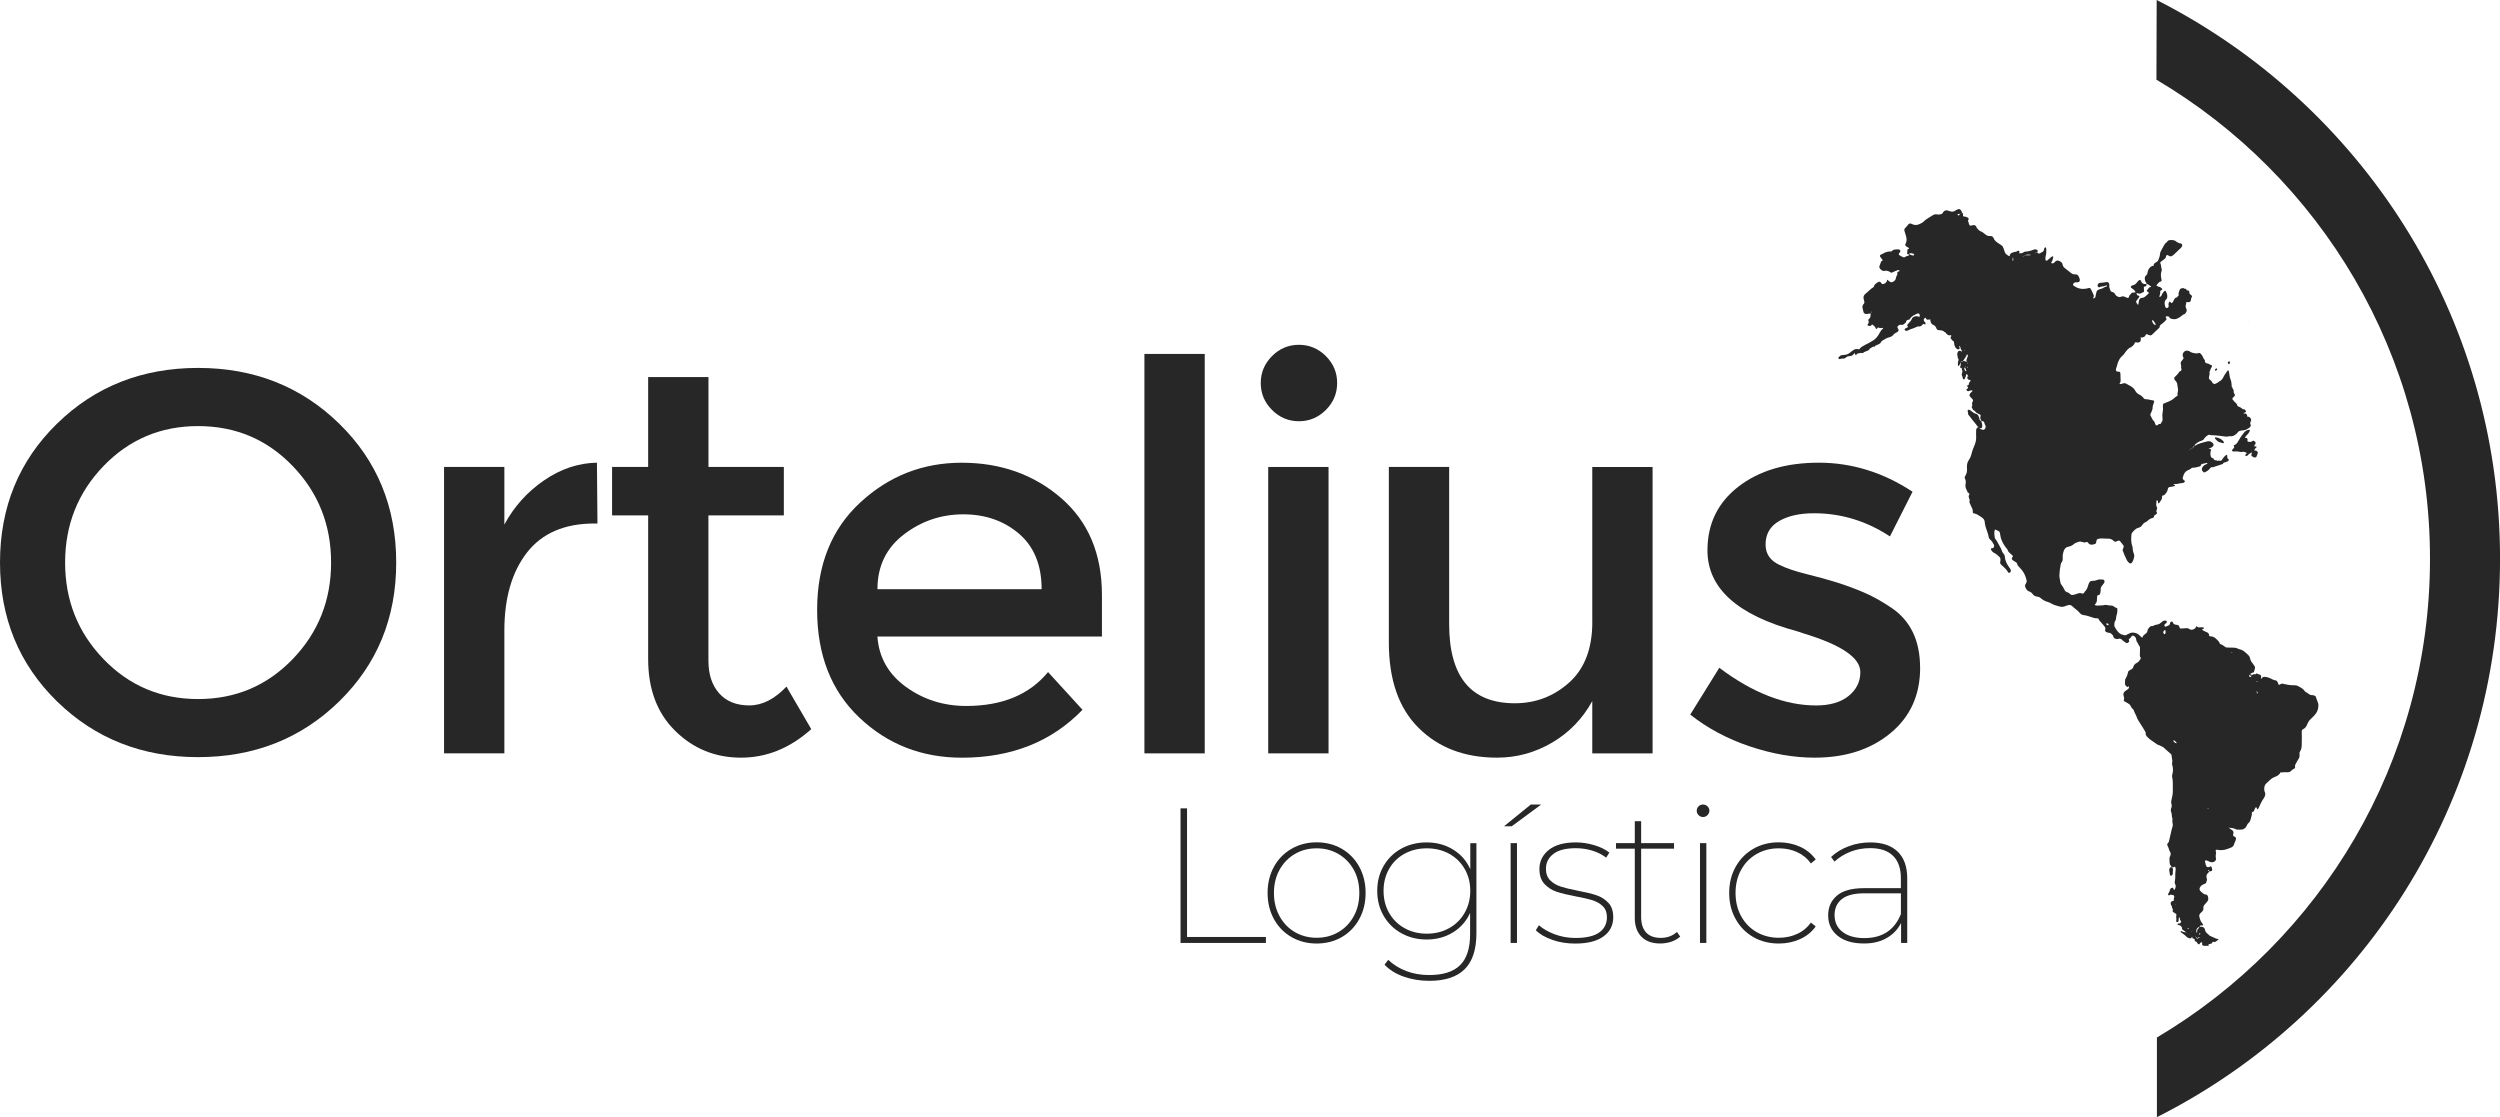 <?xml version="1.0" encoding="UTF-8"?>
<svg id="Capa_1" xmlns="http://www.w3.org/2000/svg" version="1.1" viewBox="0 0 629.21 281.16">
  <!-- Generator: Adobe Illustrator 29.4.0, SVG Export Plug-In . SVG Version: 2.1.0 Build 152)  -->
  <defs>
    <style>
      .st0 {
        fill-rule: evenodd;
      }

      .st0, .st1 {
        fill: #272727;
      }
    </style>
  </defs>
  <g>
    <path class="st1" d="M297.12,203.45h1.64v32.37h19.85v1.5h-21.49v-33.87h0Z"/>
    <path class="st1" d="M325.06,235.85c-1.89-1.08-3.36-2.59-4.43-4.53-1.06-1.94-1.6-4.13-1.6-6.58s.54-4.65,1.6-6.59c1.07-1.93,2.54-3.44,4.43-4.52,1.88-1.09,3.99-1.63,6.31-1.63s4.47.54,6.34,1.63c1.86,1.08,3.34,2.59,4.39,4.52,1.07,1.94,1.6,4.13,1.6,6.59s-.53,4.64-1.6,6.58c-1.06,1.94-2.53,3.45-4.39,4.53-1.87,1.08-3.99,1.62-6.34,1.62s-4.43-.54-6.31-1.62ZM336.87,234.59c1.63-.95,2.91-2.29,3.85-4s1.4-3.66,1.4-5.85-.46-4.14-1.4-5.83-2.22-3.01-3.85-3.97c-1.63-.95-3.46-1.43-5.49-1.43s-3.87.47-5.49,1.43c-1.63.95-2.91,2.28-3.85,3.97s-1.41,3.64-1.41,5.83.47,4.14,1.41,5.85,2.21,3.04,3.85,4c1.63.95,3.46,1.43,5.49,1.43s3.87-.48,5.49-1.43Z"/>
    <path class="st1" d="M371.59,212.21v22.69c0,4.06-.98,7.07-2.95,9.03-1.97,1.95-4.93,2.93-8.9,2.93-2.32,0-4.49-.36-6.48-1.07-2-.71-3.6-1.71-4.79-3l.92-1.21c1.29,1.22,2.82,2.16,4.57,2.83,1.76.66,3.67.99,5.74.99,3.52,0,6.11-.83,7.79-2.49,1.67-1.65,2.51-4.26,2.51-7.82v-5.32c-.94,2.07-2.37,3.7-4.3,4.89-1.94,1.2-4.15,1.8-6.63,1.8-2.35,0-4.48-.53-6.36-1.58-1.89-1.04-3.37-2.49-4.45-4.35-1.09-1.86-1.63-3.96-1.63-6.32s.54-4.45,1.63-6.31c1.08-1.85,2.56-3.3,4.45-4.33,1.88-1.03,4.01-1.55,6.36-1.55,2.49,0,4.71.6,6.65,1.8,1.96,1.19,3.39,2.84,4.33,4.93v-6.53h1.55,0ZM364.7,233.62c1.65-.92,2.97-2.2,3.91-3.85.95-1.64,1.43-3.5,1.43-5.57s-.47-3.9-1.43-5.54c-.95-1.63-2.26-2.89-3.91-3.8-1.66-.9-3.53-1.35-5.59-1.35s-3.92.45-5.59,1.35c-1.66.91-2.96,2.17-3.89,3.8-.94,1.63-1.41,3.48-1.41,5.54s.47,3.97,1.41,5.59c.94,1.63,2.23,2.9,3.89,3.82,1.66.93,3.53,1.38,5.59,1.38s3.93-.45,5.59-1.38h0Z"/>
    <path class="st1" d="M385.28,202.49h2.61l-7.4,5.46h-1.94l6.73-5.46ZM380.2,212.21h1.6v25.11h-1.6v-25.11Z"/>
    <path class="st1" d="M390.73,236.55c-1.8-.61-3.19-1.42-4.19-2.42l.77-1.26c1.03.91,2.36,1.66,3.99,2.28,1.63.6,3.36.92,5.2.92,2.71,0,4.72-.46,6-1.38,1.29-.92,1.94-2.2,1.94-3.85,0-1.16-.35-2.08-1.04-2.76s-1.56-1.17-2.59-1.5c-1.03-.32-2.42-.64-4.16-.96-2.03-.39-3.66-.78-4.87-1.18-1.21-.41-2.23-1.06-3.07-1.97-.84-.9-1.26-2.15-1.26-3.77,0-1.91.78-3.5,2.34-4.77,1.57-1.27,3.85-1.91,6.85-1.91,1.55,0,3.09.24,4.64.7,1.55.47,2.81,1.1,3.78,1.87l-.82,1.26c-1-.77-2.17-1.36-3.52-1.77-1.33-.41-2.71-.6-4.13-.6-2.49,0-4.36.47-5.61,1.43s-1.89,2.2-1.89,3.75c0,1.22.36,2.19,1.07,2.9s1.59,1.23,2.64,1.57c1.05.34,2.48.69,4.28,1.04,1.94.36,3.5.74,4.7,1.14,1.19.4,2.19,1.04,3.02,1.91.82.87,1.23,2.08,1.23,3.63,0,2.03-.82,3.65-2.47,4.84-1.64,1.19-4.02,1.79-7.12,1.79-2.03,0-3.94-.3-5.73-.92h.02Z"/>
    <path class="st1" d="M422.88,235.72c-.59.55-1.32.97-2.23,1.29-.9.3-1.83.45-2.81.45-2.03,0-3.6-.57-4.72-1.71-1.12-1.15-1.67-2.72-1.67-4.73v-17.42h-4.73v-1.4h4.73v-5.52h1.6v5.52h8.28v1.4h-8.28v17.18c0,1.71.43,3.01,1.26,3.92.84.9,2.07,1.35,3.69,1.35s2.97-.5,4.06-1.5l.82,1.16h0Z"/>
    <path class="st1" d="M427.52,205.17c-.32-.31-.48-.67-.48-1.09,0-.45.15-.83.46-1.14s.68-.45,1.13-.45.79.15,1.12.45c.32.31.48.67.48,1.09s-.16.79-.48,1.12-.69.48-1.12.48-.78-.15-1.12-.45h.01ZM427.86,212.21h1.6v25.11h-1.6v-25.11Z"/>
    <path class="st1" d="M441.29,235.85c-1.89-1.08-3.37-2.59-4.45-4.53-1.09-1.94-1.63-4.13-1.63-6.58s.54-4.65,1.63-6.59c1.08-1.93,2.56-3.44,4.45-4.52,1.88-1.09,4.03-1.63,6.41-1.63,1.91,0,3.67.37,5.3,1.09,1.63.73,2.96,1.81,3.99,3.22l-1.21,1.01c-.9-1.26-2.05-2.2-3.46-2.85-1.4-.64-2.94-.96-4.62-.96-2.06,0-3.92.47-5.59,1.43-1.66.95-2.96,2.28-3.89,3.97-.94,1.69-1.41,3.64-1.41,5.83s.47,4.14,1.41,5.85,2.23,3.04,3.89,4c1.66.95,3.53,1.43,5.59,1.43,1.68,0,3.22-.32,4.62-.97,1.41-.64,2.56-1.6,3.46-2.85l1.21.97c-1.03,1.42-2.36,2.49-3.99,3.21-1.63.73-3.39,1.09-5.3,1.09-2.38,0-4.53-.54-6.41-1.62h0Z"/>
    <path class="st1" d="M477.62,214.34c1.6,1.55,2.4,3.79,2.4,6.73v16.25h-1.55v-5.03c-.8,1.61-2.01,2.87-3.61,3.79-1.59.93-3.51,1.38-5.73,1.38-2.81,0-5.01-.64-6.61-1.93-1.6-1.29-2.4-3.01-2.4-5.13s.73-3.69,2.18-4.96c1.45-1.28,3.77-1.91,6.97-1.91h9.15v-2.47c0-2.49-.65-4.38-1.97-5.66-1.3-1.29-3.23-1.94-5.77-1.94-1.78,0-3.44.3-4.99.92-1.55.61-2.87,1.44-3.97,2.47l-.87-1.16c1.23-1.16,2.7-2.06,4.43-2.7,1.72-.65,3.53-.97,5.44-.97,3,0,5.29.77,6.89,2.32h0ZM478.43,230.06v-5.23h-9.15c-2.61,0-4.53.49-5.74,1.47s-1.81,2.32-1.81,4c0,1.81.67,3.22,2.01,4.25,1.33,1.03,3.17,1.55,5.49,1.55,4.52,0,7.58-2.01,9.2-6.05h0Z"/>
  </g>
  <path class="st1" d="M85.36,176.54c-9.57,9.35-21.41,14.02-35.5,14.02s-25.92-4.67-35.5-14.02C4.79,167.18,0,155.53,0,141.58s4.79-25.61,14.36-34.96,21.41-14.02,35.5-14.02,25.92,4.68,35.5,14.02,14.36,21,14.36,34.96-4.79,25.6-14.36,34.96h0ZM73.64,117.27c-6.45-6.69-14.38-10.03-23.78-10.03s-17.32,3.34-23.78,10.03c-6.45,6.68-9.69,14.79-9.69,24.32s3.23,17.63,9.69,24.32c6.45,6.69,14.38,10.03,23.78,10.03s17.32-3.34,23.78-10.03c6.45-6.68,9.69-14.79,9.69-24.32s-3.23-17.63-9.69-24.32Z"/>
  <path class="st1" d="M149.57,131.76c-7.49,0-13.15,2.44-16.94,7.31-3.79,4.88-5.69,11.43-5.69,19.64v30.89h-15.18v-72.08h15.18v14.5c2.44-4.52,5.76-8.21,9.96-11.1,4.2-2.89,8.65-4.39,13.34-4.47l.13,15.31h-.81,0Z"/>
  <path class="st1" d="M178.3,129.72v36.58c0,3.44.9,6.16,2.7,8.2,1.81,2.03,4.34,3.04,7.59,3.04s6.37-1.58,9.35-4.74l6.24,10.71c-5.33,4.79-11.23,7.18-17.68,7.18s-11.97-2.24-16.53-6.71-6.84-10.5-6.84-18.09v-36.18h-9.08v-12.19h9.08v-22.62h15.18v22.62h18.97v12.19h-18.98Z"/>
  <path class="st1" d="M277.33,160.21h-56.5c.37,5.24,2.76,9.46,7.18,12.67,4.42,3.2,9.49,4.8,15.18,4.8,9.03,0,15.9-2.84,20.59-8.53l8.67,9.49c-7.77,8.04-17.88,12.06-30.35,12.06-10.11,0-18.72-3.36-25.81-10.09s-10.63-15.76-10.63-27.1,3.61-20.34,10.84-27.03c7.22-6.68,15.74-10.02,25.54-10.02s18.14,2.96,25,8.87c6.86,5.92,10.3,14.06,10.3,24.45v10.43h0ZM220.83,148.29h41.33c0-6.06-1.9-10.71-5.69-13.96-3.8-3.25-8.47-4.88-14.02-4.88s-10.55,1.69-14.97,5.07c-4.42,3.39-6.64,7.98-6.64,13.76h0Z"/>
  <path class="st1" d="M303.21,189.61h-15.18v-100.53h15.18v100.53Z"/>
  <path class="st1" d="M320.15,103.18c-1.9-1.9-2.84-4.16-2.84-6.78s.95-4.88,2.84-6.78c1.89-1.9,4.15-2.84,6.77-2.84s4.88.95,6.78,2.84c1.9,1.9,2.84,4.16,2.84,6.78s-.95,4.88-2.84,6.78c-1.9,1.89-4.16,2.84-6.78,2.84s-4.88-.95-6.77-2.84Z"/>
  <rect class="st1" x="319.19" y="117.53" width="15.18" height="72.08"/>
  <path class="st1" d="M400.75,156.55v-39.02h15.18v72.08h-15.18v-13.15c-2.44,4.43-5.8,7.91-10.09,10.43-4.29,2.53-8.92,3.8-13.88,3.8-8.13,0-14.7-2.49-19.71-7.46-5.02-4.96-7.52-12.14-7.52-21.54v-44.17h15.18v39.56c0,13.28,5.51,19.92,16.53,19.92,5.24,0,9.8-1.74,13.68-5.22s5.82-8.56,5.82-15.24h-.01Z"/>
  <path class="st1" d="M483.27,168.07c0,6.86-2.49,12.35-7.46,16.45-4.97,4.11-11.33,6.17-19.1,6.17-5.25,0-10.69-.95-16.33-2.84-5.64-1.9-10.63-4.56-14.97-8l7.31-11.78c8.4,6.32,16.53,9.48,24.39,9.48,3.43,0,6.14-.78,8.13-2.37,1.98-1.58,2.98-3.59,2.98-6.03,0-3.61-4.78-6.86-14.36-9.75-.73-.27-1.27-.45-1.63-.54-15-4.06-22.49-10.84-22.49-20.33,0-6.68,2.59-12.03,7.79-16.05,5.2-4.03,11.95-6.03,20.25-6.03s16.17,2.44,23.58,7.31l-5.69,11.25c-5.88-3.88-12.24-5.83-19.11-5.83-3.61,0-6.55.66-8.8,1.97-2.26,1.31-3.39,3.28-3.39,5.9,0,2.34,1.17,4.06,3.53,5.14,1.63.81,3.9,1.59,6.84,2.31,2.93.73,5.53,1.45,7.79,2.16,2.26.73,4.45,1.54,6.57,2.45,2.13.9,4.4,2.16,6.84,3.79,4.89,3.25,7.32,8.31,7.32,15.18h0Z"/>
  <path class="st1" d="M542.74,20.06c41.2,24.36,68.85,69.21,68.85,120.55s-27.59,96.13-68.73,120.51v20.05c51.43-25.95,86.36-79.02,86.36-140.56S594.06,26.01,542.8,0l-.06,20.06Z"/>
  <path class="st0" d="M558.35,115.89s.03-.03.04-.05h-.04v.04h0"/>
  <path class="st0" d="M582.86,175.37c-.04-.1-.16-.21-.27-.26-.19-.08-.41-.18-.61-.16-.37.03-.66-.09-.93-.32-.32-.28-.79-.37-1.03-.74-.39-.61-1.03-.87-1.61-1.2-.27-.15-.56-.23-.86-.22-1.03.04-2.03-.15-3.02-.4-.11-.03-.26,0-.37.03-.16.06-.3.15-.45.23-.12.05-.24,0-.29-.15-.07-.2-.12-.42-.23-.6-.08-.13-.24-.31-.37-.32-.58-.04-1.03-.38-1.53-.59-.39-.17-.79-.29-1.23-.32-.38-.02-.67.06-.85.41-.02.03-.07.06-.1.06-.08,0-.11-.07-.08-.17.02-.08.04-.17.06-.25.08-.34-.13-.53-.33-.61-.31-.12-.63-.21-.95-.31-.02.07-.03.15-.05.22h.02l.04.04-.06-.02v-.02c-.36-.05-.7-.04-.99.23-.09-.2-.29-.22-.48-.24.27-.27.61-.41.98-.51.09-.32.18-.64.26-.96.04-.21.04-.42-.11-.6-.16-.2-.26-.43-.43-.63-.35-.38-.6-.82-.69-1.34-.04-.26-.16-.49-.34-.67-.69-.69-1.37-1.41-2.39-1.6-.12-.02-.24-.08-.35-.14-.43-.22-.89-.26-1.36-.25s-.93,0-1.4-.02c-.12,0-.25-.05-.35-.11-.43-.26-.78-.66-1.31-.76-.06,0-.12-.11-.14-.19-.06-.21-.16-.39-.31-.55-.27-.27-.53-.56-.82-.79-.19-.16-.43-.28-.67-.35-.19-.07-.42-.05-.63-.08-.13-.02-.24-.09-.24-.23.02-.4-.19-.63-.54-.78-.31-.13-.62-.28-.92-.43-.11-.05-.24-.14-.26-.24-.04-.15.13-.17.24-.21.04,0,.08-.03.12-.05.09-.04.13-.11.08-.19-.02-.03-.06-.05-.1-.07-.37-.12-.76-.07-1.14-.04-.23,0-.4-.07-.56-.24-.06-.07-.17-.03-.22.06-.06.11-.05.27-.14.35-.38.34-1.01.61-1.51.24-.3-.22-.62-.24-.97-.2-.38.04-.76.06-1.14.08-.19,0-.31-.08-.38-.27-.02-.04-.02-.08-.02-.12-.06-.28-.23-.45-.5-.51-.17-.04-.33-.07-.5-.09-.33-.04-.54-.21-.63-.54-.04-.12-.13-.21-.27-.23-.13-.02-.35.11-.41.25-.03.08-.07.16-.08.24-.02.3-.18.45-.45.54-.21.06-.39.16-.59.24-.12.05-.21,0-.3-.15-.07-.11-.13-.23-.02-.34.18-.18.37-.35.54-.53.09-.1.02-.37-.12-.44-.11-.05-.24-.09-.36-.07-.3.05-.57.18-.78.4-.28.28-.6.49-.97.58-.41.1-.84.1-1.18.41-.05.04-.17,0-.25,0-.28-.03-.49.1-.67.3-.23.25-.45.52-.5.87-.04.32-.16.54-.44.73-.25.16-.47.37-.67.59-.09.1-.11.28-.16.43h.02v.07l-.03-.04v-.04c-.07-.02-.15-.03-.21-.08-.22-.19-.44-.39-.65-.6-.28-.28-.62-.42-1-.51-.51-.11-1-.11-1.47.16-.14.09-.31.14-.46.23-.34.21-.69.33-1.06.09-.7-.07-1.13-.53-1.52-1.04-.23-.3-.41-.63-.6-.96-.06-.11-.09-.24-.09-.36-.01-.42-.01-.84.27-1.21.09-.12.14-.32.14-.48.01-.43.12-.82.25-1.23.12-.39.09-.83.1-1.25,0-.07-.07-.17-.13-.2-.15-.08-.31-.12-.46-.19h0s.02.02.03.03l-.08.03.05-.05c-.28-.25-.58-.44-.98-.45-.38-.02-.77-.05-1.13-.14-.44-.11-.82.13-1.25.1-.34-.02-.68.06-1.01.06-.21,0-.42-.05-.62-.1-.1-.02-.14-.12-.08-.18.39-.38.57-.82.52-1.37-.02-.25.04-.51.08-.76.02-.13.09-.24.24-.25.31,0,.45-.2.51-.47.06-.29.13-.59.11-.88-.03-.41.1-.74.37-1.04.17-.19.32-.39.46-.6.07-.1.1-.23.14-.35.07-.21-.16-.55-.39-.56-.5-.02-1.02-.1-1.5.11-.4.18-.82.21-1.24.22-.38,0-.63.22-.78.55-.09.19-.16.39-.22.59-.16.62-.39,1.2-.9,1.63-.16.5-.47.49-.89.33-.18-.07-.42-.03-.62.02-.41.11-.8.29-1.21.38-.32.07-.68.1-.94-.21-.2-.23-.46-.36-.75-.45-.35-.12-.57-.38-.7-.69-.19-.43-.41-.84-.72-1.19-.14-.16-.21-.36-.25-.58-.06-.38-.14-.75-.2-1.12-.04-.25-.06-.51-.05-.76.05-.89.14-1.77.33-2.64.04-.16.08-.34.18-.46.31-.36.37-.75.32-1.19-.06-.6.07-1.19.27-1.75.17-.5.51-.94,1.03-1.03.61-.11,1.14-.34,1.58-.75.33-.3.75-.35,1.14-.51.31-.13.67-.05,1,.07.25.1.5.15.74.04.28-.13.53-.07.67.16.31.5.76.49,1.23.41.24-.04.46-.17.68-.27.06-.24.16-.47.17-.72.02-.27.2-.36.39-.42.15-.06.33-.06.5-.09.6-.1,1.19.05,1.78.02.67-.04,1.26.11,1.72.64.16.18.39.15.6.07.16-.06.31-.14.47-.2.18-.06.35,0,.46.12.28.32.54.66.79,1,.14.18.16.38.08.6-.04.12-.08.25-.13.36-.12.26-.12.49.07.71.18.7.57,1.31.84,1.98.12.3.38.56.6.81.2.23.62.18.77-.07.31-.52.51-1.07.56-1.68,0-.08.01-.17-.01-.25-.1-.32-.24-.64-.31-.97s-.07-.67-.11-1c0-.04-.02-.08-.03-.12-.39-.98-.34-2-.25-3.02.02-.16.07-.35.17-.47.45-.51.86-1.06,1.57-1.24.08-.02.16-.06.24-.08.26-.08.44-.25.61-.44.14-.16.25-.34.39-.5.11-.12.24-.26.39-.31.31-.09.52-.27.74-.47.35-.33.73-.57,1.21-.67.23-.04.36-.21.37-.45,0-.16.12-.2.23-.27.14-.09.28-.19.4-.31.09-.09.16-.22.09-.34-.12-.19-.21-.33-.09-.57.15-.31.21-.64,0-.97-.06-.1-.1-.24-.09-.36.01-.37.05-.75.09-1.13,0-.02.06-.05.1-.05s.08.02.11.04c.2.16.14.38.15.58,0,.06.09.12.14.17.02.01.09-.02.11-.05.22-.31.45-.61.64-.94.08-.14.1-.32.13-.48.02-.12,0-.26.01-.38,0-.1.07-.14.18-.14.23,0,.39-.13.54-.29.37-.37.64-.82.72-1.32.07-.45.33-.54.71-.57.25-.02.5-.07.75-.13.12-.03.23-.11.33-.17.03-.02.06-.07.06-.1,0-.04-.03-.09-.06-.1-.08-.03-.16-.06-.24-.06-.12-.01-.17-.05-.13-.14,0-.02.08-.02.12-.03h.13c.73.11,1.41-.26,2.14-.24.1,0,.22-.12.32-.2.27-.2.25-.3-.06-.51-.24-.16-.38-.43-.32-.62.09-.28.17-.57.29-.84.22-.48.55-.86,1.05-1.06.28-.11.56-.22.78-.43.16-.16.38-.22.59-.21.57.05,1.07-.22,1.61-.32.2-.03.23-.21.28-.37.04-.1.16-.21.27-.24.41-.11.82-.19,1.24-.27.03,0,.1.04.1.05-.02.07-.02.17-.07.2-.14.08-.31.12-.46.2-.35.18-.63.44-.78.81-.06.15-.09.34-.06.49.05.25.21.46.44.6.07.04.18.07.24.04.51-.23.99-.51,1.32-.97.2-.27.42-.4.75-.32.64-.21,1.29-.41,1.93-.63.2-.07.4-.14.6-.21.1-.46.55-.32.82-.48.11-.07.23-.1.35-.16.08-.04.14-.09.21-.14.08-.05.14-.28.07-.34-.27-.23-.49-.47-.33-.87.01-.03-.02-.08-.04-.12-.03-.1-.25-.18-.32-.11-.42.36-.75.81-1.06,1.26-.12.17-.22.22-.41.17-.11-.04-.24-.05-.37-.07-.05.08-.12.14-.23.11-.09-.02-.18-.08-.26-.13-.12-.02-.24-.04-.36-.05-.29-.02-.41-.2-.43-.46-.47-.04-.7-.3-.76-.78-.06-.43-.07-.82.12-1.22.08-.16-.02-.3-.24-.35-.08-.02-.17-.01-.25-.03-.04,0-.07-.04-.11-.06.07-.02.15-.04.22-.07.32-.12.62-.27.87-.51.14-.12.21-.41.11-.58-.08-.14-.16-.3-.29-.4-.35-.25-.76-.4-1.19-.29-1.13.29-2.28.51-3.26,1.2v.05s-.05,0-.07.01c-.14.14-.28.29-.41.43,0,.02,0,.04-.01.07-.19.07-.37.14-.56.21-.1.08-.2.15-.3.23l-.02.06.02-.1c.09-.07.19-.15.28-.23.18-.07.36-.13.55-.2l.05-.05c.05-.35.08-.38.41-.43.01-.01.03-.02.04-.04,0,0,.02-.01.03-.02-.02-.21.08-.37.24-.51.42-.37.89-.64,1.42-.81.33-.1.63-.24.77-.59.03-.08.09-.15.15-.2.25-.23.49-.47.78-.65.27-.17.58,0,.87.02,1.19.03,2.36.18,3.53.35.51.08,1-.17,1.51-.08.11.02.25-.03.37-.07s.24-.09.35-.15c.33-.19.63-.42.85-.74.18-.26.44-.39.75-.44.21-.03.42-.09.63-.09.63-.02,1.12-.35,1.6-.7.25-.18.4-.45.26-.77-.09-.21-.12-.39-.02-.6.07-.15.14-.31.17-.47.02-.12,0-.27-.06-.37-.2-.33-.46-.59-.9-.52h0l-.08.05.06-.05h.02c-.02-.12-.02-.25-.06-.37-.06-.22-.2-.38-.43-.42-.13-.02-.26-.02-.38-.03-.04,0-.08-.02-.12-.03.05-.04.09-.09.15-.12.12-.05.24-.07.35-.13.15-.08.18-.28.07-.44-.12-.18-.24-.35-.5-.33-.08.01-.21.03-.25-.02-.3-.39-.76-.51-1.17-.72-.07-.04-.15-.11-.17-.18-.09-.45-.43-.72-.74-1-.15-.14-.27-.32-.41-.48-.13-.16-.14-.32-.01-.46.14-.15.3-.3.44-.46.13-.14.14-.3.04-.46-.2-.29-.32-.58-.24-.95.02-.09-.09-.24-.17-.32-.17-.15-.05-.41-.27-.55-.16-.11-.02-.31-.07-.47-.06-.19-.03-.41-.06-.62-.05-.25-.1-.5-.19-.73-.22-.56-.32-1.14-.38-1.73-.02-.17-.04-.34-.09-.5-.02-.06-.12-.09-.19-.12-.03-.01-.1,0-.11.03-.31.5-.71.93-.97,1.47-.25.54-.57,1.04-1.17,1.28-.15.06-.26.22-.4.31-.18.11-.37.2-.57.28-.22.09-.41,0-.59-.14-.14-.11-.23-.24-.29-.4-.07-.21-.23-.35-.42-.45-.27-.14-.3-.4-.29-.66.02-.41.3-.79.12-1.24-.03-.09.07-.23.12-.35.15-.4.29-.8.52-1.15.06-.09-.02-.29-.13-.31-.38-.05-.62-.43-1.03-.42-.15,0-.3-.13-.45-.21-.12-.07-.16-.18-.16-.32,0-.12.04-.25-.06-.36-.22-.26-.4-.54-.51-.87-.06-.19-.21-.36-.34-.53-.22-.3-.48-.47-.87-.3-.15.06-.34.08-.49.05-.49-.11-1.01-.1-1.44-.43-.16-.12-.38-.18-.58-.24-.5-.14-1.04.17-1.23.66-.11.3-.13.58.03.86.11.2.14.4,0,.59-.21.27-.47.52-.59.82-.14.35.18.72.09,1.11-.03.15,0,.34.06.5.1.31-.06.48-.29.62-.11.07-.27.11-.31.21-.24.52-.7.84-1.07,1.25-.18.2-.19.45,0,.7.13.17.28.32.4.5.09.14.18.29.21.46.09.45.12.93.21,1.38.1.51-.26.99-.08,1.51.02.04-.06.15-.12.19-.17.13-.37.21-.52.36-.52.53-1.15.87-1.82,1.14-.31.13-.63.25-.95.38-.23.09-.33.27-.32.5.02.51.07,1.01-.02,1.53-.06.33-.1.67-.11,1.01,0,.34.04.67.05,1,0,.12,0,.26-.06.37-.1.23-.23.45-.37.67-.04.06-.14.12-.2.11-.31-.07-.45.17-.66.31-.12.09-.38.03-.45-.09-.05-.11-.1-.23-.15-.35-.08-.19-.12-.44-.27-.57-.44-.38-.57-.93-.85-1.4-.1-.16-.07-.32,0-.48.28-.57.56-1.14.53-1.81,0-.2.11-.4.18-.61.06-.21.12-.4.19-.61.02-.09-.09-.31-.17-.31-.67-.06-1.32-.33-2.01-.32-.17,0-.33-.07-.44-.22-.31-.42-.69-.74-1.17-.97-.43-.21-.76-.52-.98-.96-.24-.46-.62-.81-1.07-1.08-.4-.24-.81-.46-1.22-.69-.19-.11-.4-.14-.61-.09-.36.09-.7.24-1.08.19,0,0,0,.02-.01.03l-.05.03v-.06h.06c.2-.31.35-.63.31-1.03-.05-.46-.02-.92-.04-1.39,0-.17-.03-.34-.07-.5-.02-.07-.11-.14-.18-.16-.16-.04-.33-.04-.5-.05-.19-.01-.32-.11-.36-.28-.03-.12-.06-.26-.03-.37.06-.25.19-.47.24-.72.23-1.05.64-2,1.5-2.71.19-.15.33-.38.47-.58.46-.61.87-1.25,1.65-1.5.34-.31.75-.55.87-1.04.03-.13.13-.21.28-.18.16.03.33.08.5.08.4.02.75-.28.76-.68,0-.2-.02-.4-.04-.6h-.03s-.04-.03-.06-.05c.03,0,.07.01.09.02v.03c.58.04,1.05-.09,1.29-.7.05-.12.19-.16.32-.11.2.07.39.16.58.24.21.07.43.07.6-.08.64-.6,1.28-1.21,1.92-1.82.05-.05.08-.16.07-.24-.01-.18.04-.32.19-.43.3-.23.58-.47.87-.7.08-.08.16-.16.23-.23,0,0,.02-.01.02-.02.05-.05.11-.11.16-.16.32-.32.33-.32.1-.74-.02-.04-.03-.07-.05-.11-.04-.09,0-.18.1-.2.39-.06.76-.08.92.4.01.03.06.07.09.08.61.25,1.22.33,1.84.04.42-.2.82-.44,1.17-.76.12-.11.26-.24.41-.27.34-.07.48-.33.63-.58.11-.18.16-.39.09-.61-.05-.16-.08-.33-.15-.48-.13-.24-.12-.48-.04-.73.07-.24.11-.49.16-.73h-.03l-.06-.03.1.02h0c.15.04.31.08.46.07.47-.03.65-.21.67-.7,0-.18.03-.32.14-.45.21-.24.06-.45-.06-.65-.33-.13-.51-.36-.5-.73,0-.29-.12-.44-.44-.43-.25,0-.31-.18-.34-.38-.29.01-.54-.07-.75-.25v-.02h-.03l.04.04c-.08.02-.16.06-.24.06-.39,0-.64.19-.73.56-.08.36-.33.69-.2,1.09.03.09.02.16-.05.23-.15.14-.29.29-.44.44-.4.03-.55.32-.69.64-.09.19-.19.37-.3.55-.09.14-.24.21-.42.21,0,.01.01.02.02.03-.02.02-.03.04-.05.05,0-.03.02-.05.02-.08h.01c-.06-.14-.1-.3-.28-.34-.15-.04-.28.15-.35.45-.04.18-.05.33.01.5.07.18,0,.33-.1.47-.08.12-.32.23-.45.16-.11-.05-.24-.14-.27-.24-.08-.24-.13-.49-.16-.74-.07-.48.03-.92.43-1.25.14-.12.18-.28.2-.45.09-.58-.11-1.08-.38-1.57-.05-.09-.26-.09-.34,0-.25.29-.53.56-.64.93-.06.22-.21.36-.38.5-.03.02-.08.05-.11.05-.09,0-.15-.06-.12-.15.13-.4.26-.8.21-1.24-.02-.23.16-.24.31-.31.24-.11.26-.34.06-.49-.2-.16-.39-.34-.65-.37-.23-.02-.4-.13-.57-.26-.09-.07-.12-.14-.05-.22.22-.25.45-.5.69-.73.05-.05.15-.05.22-.08.32-.11.39-.19.34-.41-.19-.79-.3-1.58.02-2.37.04-.11.05-.26,0-.37-.17-.48-.1-1.01-.33-1.48-.09-.17,0-.3.16-.41.31-.22.6-.47.91-.69.22-.17.32-.38.36-.65.01-.08.04-.17.09-.23.05-.05.15-.13.2-.11.2.07.39.17.57.27.25.14.49.09.71-.06.14-.09.28-.2.4-.31.59-.55,1.17-1.11,1.75-1.67.12-.12.21-.27.31-.41.12-.18,0-.58-.19-.67-.04-.02-.08-.05-.12-.05-.53-.04-.95-.31-1.35-.62-.13-.1-.3-.16-.46-.19-.37-.07-.76-.09-1.14,0-.12.02-.25.08-.33.17-.2.21-.32.5-.63.59-.15.25-.32.5-.46.76-.22.4-.45.81-.66,1.23-.11.23-.22.48-.22.72,0,.58-.27,1.06-.45,1.58-.04.12-.11.21-.22.28-.25.16-.48.35-.73.51-.21.14-.18.35-.17.55h.03v.05s.03.02.05.03c-.03.04-.04.02-.05-.03-.01,0-.02-.02-.04-.03v-.02c-.19.05-.4.07-.56.17-.56.36-.89.89-.98,1.54-.04.26-.07.49-.28.66-.06.05-.12.12-.18.18-.2.24-.28.51-.24.82.03.3.08.57.28.82.09.12.14.28.2.42.11.03.23.05.32.1.25.15.48.32.72.49.03.02.07.05.08.08,0,.08-.06.1-.16.12-.11.02-.26.04-.33.12-.2.21-.36.45-.54.69-.1.13-.04.3.16.39.07.03.14.04.21.06v-.03l.1-.03-.06.06h-.03c.03.16.03.33-.09.45-.21.21-.43.41-.65.6-.26.22-.54.4-.91.4-.47,0-.66.33-.76.72-.07.29-.1.58-.15.88-.01.06-.07.11-.11.16-.03-.03-.06-.05-.08-.08-.1-.14-.19-.28-.28-.42-.15-.24-.15-.33.02-.56.23-.31.46-.61.68-.92.06-.08,0-.3-.11-.3-.43-.04-.56-.32-.59-.69l-.11-.11.11.11s.02.02.04.04l-.04-.04c.16.04.33.08.49.12.16.05.33.08.49,0,.27-.12.54-.24.8-.37.06-.03.11-.13.11-.2,0-.3-.03-.59-.04-.88-.01-.23-.02-.27.27-.31.4-.07.4-.34.42-.62h-.21c-.57.04-.98-.16-1.18-.73-.02-.08-.08-.14-.12-.22-.05-.08-.28-.12-.34-.05-.15.14-.33.27-.45.44-.33.46-.71.82-1.3.9-.08.01-.15.08-.22.13-.03.02-.05.06-.09.09-.08.08-.09.28,0,.35.44.32.92.6,1.14,1.14l-.05-.03s.02.02.04.03c-.21.04-.41.11-.61.11-.23,0-.4.01-.51.25-.06.14-.21.25-.33.37-.1.09-.19.17-.18.31,0,.13,0,.26-.13.33-.16.09-.32.08-.49,0-.15-.07-.3-.15-.46-.22-.28-.11-.57-.17-.86-.03-.11.05-.24.08-.37.1-.17.03-.34,0-.49-.08-.27-.14-.54-.28-.67-.57-.17-.39-.48-.56-.88-.66-.16-.04-.3-.16-.35-.34-.12-.4-.34-.77-.28-1.22.02-.12,0-.25-.01-.38-.02-.28-.35-.57-.62-.53-.58.1-1.17.18-1.76.22-.26.01-.43.24-.54.49-.07.17,0,.41.19.56.1.08.23.11.35.04.07-.04.13-.13.21-.14.25-.05.51-.05.75-.1.25-.06.47-.16.72-.23.04-.01.11.07.16.13.01,0-.03.09-.05.1-.23.09-.49.14-.69.28-.29.2-.58.34-.92.4-.16.03-.32.1-.48.16-.24.1-.43.25-.51.52-.12.41-.23.81-.27,1.24-.01.11-.09.24-.18.32-.08.08-.24.17-.31.14-.15-.06-.07-.21-.01-.32.11-.2.1-.4,0-.61-.13-.27-.25-.54-.37-.81-.11-.23-.23-.45-.34-.68-.06-.13-.29-.25-.43-.22-.16.04-.33.09-.49.13-1.28.28-2.44.04-3.47-.78-.07-.06-.08-.24-.02-.35.13-.23.32-.4.6-.41h.38c.54,0,.78-.28.67-.79-.05-.24-.15-.48-.27-.71-.17-.32-.46-.55-.82-.51-.47.06-.82-.12-1.16-.39-.47-.37-.92-.75-1.4-1.1-.32-.24-.58-.49-.64-.91-.08-.53-.44-.78-.9-.98-.41-.17-.73-.13-1.02.22-.1.13-.24.25-.38.33-.1.06-.24.06-.36.06-.14.01-.28-.15-.21-.24.33-.41.42-.91.5-1.4,0-.03-.04-.07-.07-.1-.03-.02-.08-.05-.1-.04-.11.05-.23.1-.33.18-.36.3-.71.61-1.06.9-.05.04-.17.05-.24.03-.06-.02-.14-.1-.15-.17-.06-.34-.05-.67.04-1.01.16-.58.19-1.17.15-1.77-.01-.12-.05-.25-.1-.36-.02-.04-.16-.06-.21-.03-.2.12-.25.33-.27.55-.02.22-.1.4-.3.52-.26.14-.51.31-.77.44-.16.09-.32.04-.46-.09-.05-.05-.11-.1-.16-.14h0s-.06,0-.09,0c-.07.05-.14.1-.22.14-.03.02-.09.02-.11,0-.08-.06-.06-.1.07-.11.08,0,.17-.02.26-.04.02,0,.04-.03.06-.04.01,0,.02,0,.03.03.04-.12.08-.24.1-.36.03-.14-.04-.27-.15-.31-.28-.1-.58-.15-.86-.03-.63.26-1.26.46-1.95.48-.2,0-.44.07-.59.19-.37.29-.76.27-1.17.22,0,0-.02.02-.03.03l-.03.06.03-.09h.03s.04-.04.06-.06c.11-.15.14-.3.02-.45-.11-.15-.21-.16-.43-.04-.14.08-.27.18-.45.2-.29.03-.58.1-.85.21-.33.12-.58.32-.64.71-.02.16-.16.23-.25.16-.17-.12-.35-.24-.52-.36-.25-.17-.42-.4-.51-.7-.08-.28-.17-.56-.28-.84-.07-.19-.17-.37-.26-.56-.29-.32-.67-.5-1.01-.73-.53-.35-1.05-.72-1.27-1.37-.03-.08-.09-.14-.14-.21-.1-.14-.24-.24-.42-.26-.17,0-.34-.03-.51-.02-.36,0-.66-.13-.93-.36-.4-.32-.77-.66-1.27-.84-.23-.08-.42-.28-.6-.45-.22-.21-.38-.44-.5-.73-.13-.29-.41-.42-.74-.36-.21.04-.41.1-.62.14-.14.03-.25-.03-.32-.15-.2-.32-.18-.72-.38-1.05-.03-.04.04-.16.08-.22.09-.11.14-.23.09-.35-.05-.11-.14-.22-.24-.27-.19-.1-.39-.16-.59-.22-.12-.04-.25-.04-.38-.06-.19-.03-.24-.09-.2-.37.03-.22.04-.41-.19-.51v.02s-.06,0-.09,0c-.12.04-.25.08-.37.12-.05.03-.09.06-.14.09h-.04c-.01.07-.02.15-.05.21-.08.18-.23.23-.4.12-.06-.04-.08-.14-.1-.21,0,0,.06-.06.09-.07.15-.02.31-.03.46-.05v-.04c.06-.02.11-.04.17-.06.11-.07.23-.13.37-.12.02,0,.05,0,.07-.02.01,0,.01,0,.02,0-.09-.32-.25-.61-.51-.85-.14-.13-.28-.16-.46-.1-.28.1-.57.19-.8.38-.37.29-.78.3-1.21.18-.25-.07-.49-.14-.73-.22-.42-.13-.75.05-1.03.33-.09.09-.11.23-.19.33-.08.09-.18.21-.28.23-.33.06-.66.2-1,.11-.49-.14-.94,0-1.33.27-.74.48-1.55.89-2.19,1.53-.09.09-.19.18-.29.24-.83.47-1.66.9-2.63.36-.04-.02-.08-.03-.12-.05-.39-.15-.6-.09-.89.25-.2.22-.34.5-.57.68-.35.29-.43.59-.27,1,.11.27.15.58.26.85.28.79.37,1.57-.07,2.34-.09.15.01.44.2.56.21.14.44.24.65.38.05.03.05.14.07.21,0,0-.07.03-.11.04-.13.02-.27.06-.29.21-.04.33-.06.67-.07,1.01,0,.05.1.14.18.15.1.03.21.02.32.03,0-.01,0-.03.01-.05.01,0,.03,0,.04.02.01-.07.02-.15.03-.22h-.02l-.05-.06.07.04h0c.36-.08.71-.03,1.06.11.09.04.16.22.09.32-.04.06-.12.12-.18.11-.36-.02-.68-.17-1-.32v.03h-.06c-.05.14-.03.33-.23.35-.26.03-.49.11-.7.27-.23.17-.48.14-.73.03-.27-.13-.52-.28-.77-.43-.18-.1-.22-.27-.12-.42.09-.14.2-.28.29-.42.18-.29-.09-.64-.38-.64-.34,0-.68,0-1.01.05-.2.03-.44.12-.56.27-.2.25-.4.23-.67.21-.2-.02-.41.06-.62.09-.6.09-1.06.51-1.62.71-.21.07-.28.35-.15.54.2.28.4.54.6.82.07.09.02.16-.18.25-.07.03-.2.06-.2.11-.08.42-.32.78-.43,1.19-.04.15-.01.36.07.48.29.43.66.79,1.25.69.49-.08.93-.03,1.32.29.21.17.43.21.7.07.42-.21.85-.38,1.29-.55.1-.04.25.01.37.03.03,0,.06.05.07.08.01.04.01.1-.01.12-.07.05-.14.11-.22.13-.22.06-.4.13-.33.42.03.11.04.27-.02.37-.18.34-.33.68-.39,1.07-.07.41-.71.86-1.14.85-.08,0-.17-.03-.24-.08-.14-.09-.28-.19-.41-.3-.09-.08-.17-.25-.26-.25-.13,0-.11.18-.15.29-.18.49-.57.72-1.06.8-.07,0-.17-.04-.23-.08-.06-.05-.09-.14-.14-.21-.23-.32-.47-.41-.73-.25-.48.28-.97.54-1.13,1.14-.02.07-.08.16-.15.2-.75.41-1.26,1.12-1.94,1.61-.47.35-.61.79-.47,1.34.05.2.09.41.15.61.06.22.04.44-.12.59-.39.37-.41.81-.27,1.29.08.28.14.58.22.87.05.17.19.28.35.33s.34.11.49.08c.32-.07.64-.15.97-.11v-.03s.02-.05.03-.08c0-.09,0-.17.01-.26,0-.04,0-.11.02-.12.08-.05.12,0,.08.12-.03.09-.07.18-.11.27v.11h-.03c-.03.2-.08.39-.08.59,0,.33-.16.55-.4.76-.18.16-.19.37-.08.58.09.18.04.33-.03.48-.05.11-.14.21-.2.31-.09.15-.06.25.07.29.38.12.75.22.98-.24.02-.03.1-.06.11-.05.32.32.78.52.89,1.03.03.14.18.15.28.04.03-.03.05-.07.07-.1.2-.26.21-.24.59-.09.11.04.24.05.36.05.13,0,.25-.05.37-.07.04,0,.08,0,.12.03.07.05.07.13-.02.2-.35.25-.57.59-.77.98-.45.87-1.02,1.65-1.94,2.12-.29.15-.54.38-.87.51-.51.21-.97.53-1.46.77-.32.16-.57.36-.76.65-.11.17-.27.18-.45.12-.39-.13-.76-.03-1.09.18-.29.18-.57.38-.82.6-.43.37-.91.61-1.49.64-.21.01-.42.06-.63.07-.43.03-.66.34-.9.64-.03.05-.01.17.02.23.04.06.13.12.2.12.12,0,.26-.01.37-.06.25-.11.51-.02.75-.07.16-.03.37-.07.47-.19.28-.32.62-.41,1.02-.42.55-.02.95-.29,1.2-.78,0-.01-.01-.02-.02-.03l.07-.03-.05.05h0c.1.18.21.35.31.52q.08.13.21-.11c.04-.07.08-.2.13-.21.37-.06.72-.25,1.1-.21.17.02.32.09.45-.04.19-.18.44-.25.67-.35.38-.17.83-.23,1-.7.29-.17.57-.36.87-.5.09-.05.23.01.36.03.06-.1.11-.26.19-.28.3-.07.54-.25.81-.36.29-.12.5-.29.63-.59.04-.1.15-.2.25-.27.57-.36,1.15-.73,1.81-.89.49-.12.84-.34,1.12-.74.11-.16.33-.26.51-.37.14-.09.3-.16.44-.25.24-.15.32-.4.2-.66-.06-.11-.13-.22-.19-.33-.09-.18-.06-.32.07-.46.25-.27.55-.4.91-.32.23.05.4,0,.58-.15.26-.22.55-.38.63-.76.05-.2.26-.33.48-.35.18-.02.34-.07.43-.23.43-.76,1.21-1.02,1.92-1.36.23-.11.52.09.54.37.01.12.02.25-.01.37-.01.05-.14.13-.18.11-.5-.27-.97-.22-1.43.08-.11.07-.23.15-.27.26-.23.61-.7,1.05-1.12,1.52-.15.17-.18.38.01.56.09.08.1.14-.01.19-.22.11-.45.23-.67.35-.09.05-.15.25-.08.34s.18.22.28.22c.21,0,.43-.04.61-.14.37-.21.77-.36,1.17-.47.16-.05.33-.1.47-.18.38-.2.74-.41,1.2-.31.1.02.23-.08.35-.13.2-.09.33-.25.46-.42.12-.16.27-.11.4.01h.25c.06-.18.13-.35-.09-.51-.12-.09-.21-.25-.27-.4-.1-.25-.02-.48.19-.66.12-.11.25-.11.3.02.09.26.21.43.53.37.2-.04.4-.03.6-.05v-.02l.05-.04-.04.06h-.02c0,.12-.01.25.01.36.1.47.29.88.81,1.05.3.1.47.35.62.61.06.11.07.24.14.36.08.15.22.26.4.29.17.03.34.06.5.06.41,0,.75.12,1.05.4.09.08.21.13.32.19,0,0-.01-.01-.02-.02l.05-.03-.03.05h-.01c.07.09.14.19.22.28.28.29.59.49,1.02.37.03,0,.08.01.12.03.09.04.14.14.08.2-.27.27-.25.51,0,.77.12.12.2.29.34.37.19.11.35.19.34.45,0,.16.04.33.07.5.06.39.23.73.5,1.01.15.15.33.25.57.22.18-.02.32-.18.28-.35-.03-.12-.07-.24-.1-.36-.01-.04-.01-.09,0-.12.05-.08.11-.06.16.06.06.15.17.31.17.47.02.29.2.45.35.65.02.03.04.08.03.11-.05.09-.12.1-.22.04-.07-.05-.14-.1-.22-.12-.27-.07-.54.05-.63.28-.1.23-.19.47-.14.74.05.25.09.5.14.75l-.03-.03v.07s.02-.02.03-.03c.15.2.25.41.15.67-.15.41-.18.82-.12,1.25,0,.04.05.1.07.1.07,0,.18-.02.21-.07.15-.27.28-.54.42-.82,0-.04,0-.08.01-.12h.06c.12-.16.29-.21.48-.2,0-.01.02-.02.02-.03h.03s.01-.07.02-.09c.34-.47.69-.93.89-1.48.01-.04.13-.04.2-.04.03,0,.07.06.07.1,0,.12.01.25-.02.37-.09.27-.19.54-.31.81-.09.22.02.37.13.53h.05v.08c.1.12.15.27.17.43.01,0,.02.02.04.03l.03.06-.05-.03s-.01-.04-.01-.06c-.16-.1-.17-.27-.17-.43-.01-.02-.02-.04-.03-.05,0-.01-.01-.02-.02-.04-.14-.02-.29-.03-.41-.09-.18-.08-.37-.09-.56-.1v.03h-.05c-.12.18-.29.2-.48.2-.01.01-.02.02-.03.03-.02.03-.03.06-.04.08-.03.36.02.74-.16,1.09-.06.13.07.3.25.36.07.02.13.02.2.03v-.03s.05-.04.07-.07c.02-.06.04-.12.07-.17,0,.03.03.07.02.09-.03.03-.06.06-.09.08-.02.04-.03.07-.04.11h-.04c-.02.12-.07.26-.02.34.12.19.21.35.13.57-.06.16-.09.32-.12.49-.02.12-.07.28-.01.36.2.29.16.65.32.94.03.06.14.11.2.1.07,0,.17-.06.2-.12.16-.37.35-.74.36-1.16h-.03v-.07s-.05-.04-.07-.06c.02.01.06.01.06.03v.03s.03.02.04.04v.03h.24s-.02-.02-.02-.03c.02-.02.03-.04.05-.05,0,.03-.02.05-.02.08h-.01c.08.15.17.3.26.45.01,0,.02-.02.03-.03,0,.03.01.07.01.1.03.05.07.1.07.15,0,.11-.04.11-.07,0v-.16s-.03-.04-.04-.07h0c-.19.11-.23.29-.19.51.03.18.13.32.29.39.11.05.24.05.36.08.16.03.21.15.12.26-.23.25-.41.53-.42.89,0,.15-.18.14-.29.2-.16.08-.18.16-.07.28.29.31.27.45-.09.61-.08.04-.17.06-.14.17.07.3.31.49.53.42.28-.09.55-.23.86-.22.03,0,.1.03.1.05,0,.07.02.17-.02.21-.11.12-.24.23-.37.34-.24.21-.33.48-.32.79,0,.06.09.13.14.19-.01-.01-.02-.02-.03-.04h.06s.03-.04.04-.06c.05.04.02.05-.04.06-.01.01-.02.03-.03.04.21.22.42.45.63.67.12.13.15.29.09.45-.05.14-.13.26-.2.39h-.02v.04l.03-.02c-.01.12-.06.26-.02.37.08.22.08.41-.07.59-.03.03-.03.08-.05.11l.36.75c.24.1.45.24.6.45.16.22.36.35.6.45.2.07.38.18.57.28.11.07.19.19.14.32-.09.25-.14.49-.05.75.03.1.11.18.18.27h.06l-.04.03s-.02-.02-.02-.03h0c.02.09.03.17.05.26.11.02.23.03.34.06.17.04.31.1.37.3.09.28.19.57.32.82.15.27.03.49-.07.72-.03.07-.09.15-.16.2-.1.07-.24.17-.32.14-.36-.11-.75-.14-1.02-.45l.04.03s-.02-.02-.03-.03c.12.02.24.05.35.05.24,0,.38-.15.4-.38.04-.5-.06-.97-.24-1.43-.19-.08-.36-.17-.42-.4-.05-.2-.13-.4-.18-.61-.11-.46-.39-.75-.84-.86-.34-.09-.62-.28-.88-.5-.16-.13-.32-.28-.5-.39-.1-.07-.24-.07-.36-.09-.1-.02-.27.13-.26.23.05.25.13.49.11.75,0,.11.06.25.13.34.18.24.4.44.56.69.49.74,1.15,1.36,1.63,2.1.07.1.19.17.29.26l-.03-.02s.02.02.02.03c-.34.13-.55.38-.56.76-.01.55-.03,1.11,0,1.66.04.7-.1,1.34-.35,1.99-.26.67-.57,1.33-.74,2.04-.15.66-.39,1.3-.78,1.87-.36.52-.45,1.09-.45,1.69,0,.13.01.26.02.38.04.69-.06,1.35-.47,1.94-.12.18-.15.4-.05.61.22.44.28.88.15,1.36-.05.2-.02.42-.01.63,0,.13.02.26.06.37.14.35.29.7.46,1.04.05.1.17.17.28.24q.24.15.17.34c-.04.12-.12.23-.14.35-.03.12-.05.26-.01.37.12.36.33.69.17,1.09-.04.1.02.25.07.37.2.47.41.93.63,1.39.11.24.17.46.14.73-.03.3.06.45.29.48.75.11,1.3.6,1.91.97.51.31.81.73.83,1.34.02.47.16.91.29,1.36.21.78.59,1.5.69,2.31.03.26.19.47.39.64.41.33.65.78.9,1.23.14.25.09.49-.04.72-.09.18-.25.21-.43.2-.04,0-.09,0-.12.02-.11.04-.19.21-.14.31.2.39.49.71.88.89.52.24.88.64,1.29,1.01.17.15.23.36.23.58s-.01.42-.06.63c-.07.28.02.47.22.68.62.63,1.36,1.14,1.78,1.97.07.14.3.14.45.02.19-.14.27-.38.22-.56-.08-.3-.24-.54-.44-.76-.17-.2-.67-1.08-.75-1.32-.07-.21-.16-.4-.21-.61-.07-.33-.1-.67-.16-1-.08-.39-.47-.57-.6-.96-.19-.56-.43-1.11-.75-1.6-.35-.54-.57-1.14-.99-1.64-.08-.09-.14-.22-.15-.34-.08-.63-.19-1.26-.01-1.89.03-.11.09-.15.19-.11.24.1.46.21.69.32.24.12.39.27.44.56.09.54.16,1.09.36,1.61.31.8.73,1.54,1.27,2.2.11.13.26.25.3.4.09.41.37.66.66.91.19.16.39.32.57.5.09.09.12.22.04.35-.05.07-.09.14-.14.21-.11.19-.09.44.09.57.24.18.48.37.74.5.29.15.46.33.49.68.01.14.16.29.28.4,1.3,1.36,1.66,2.06,2.06,3.58.03.12.02.26-.02.37-.05.16-.11.33-.21.46-.3.41-.17.79.04,1.18.19.35.42.64.82.76.38.12.68.36.9.68.24.34.57.5.95.59.17.04.34.05.5.1s.33.11.45.22c.55.49,1.15.86,1.87,1.05.36.09.72.28,1.04.47.37.22.78.34,1.18.46,1.4.42,1.41.42,2.81-.09.41-.15.79-.1,1.07.17.64.62,1.43,1.08,1.99,1.78.24.3.59.49.99.53.56.04,1.07.24,1.6.4.6.19,1.19.45,1.85.4.14,0,.24.07.29.19.14.37.43.63.68.92.27.33.57.63.82.97.15.2.26.43.16.71-.14.41.09.64.46.75.16.05.33.11.49.11.13,0,.26,0,.36.08.3.23.64.44.72.85.09.46.47.57.85.64.12.02.26,0,.37-.04.42-.15.79,0,1.04.29.23.27.55.39.8.61.28.25.43.21.78-.05.15-.11.2-.26.12-.45-.04-.11-.11-.27,0-.35.33-.22.52-.55.77-.84.05-.06.25-.05.35,0,.36.17.63.45.66.87.03.31.12.58.31.81.24.3.28.71.57.98.08.07.09.23.09.35,0,.55.03,1.1-.03,1.65-.03.32,0,.58.19.82.09.12.05.25-.02.36-.25.39-.5.8-.95,1-.46.21-.75.55-.87,1.03-.07.27-.23.45-.46.57-.23.11-.45.23-.67.37-.06.04-.11.13-.13.21-.16.71-.38,1.29-.65,1.75-.04.07-.12.14-.13.22-.02.42-.1.86-.03,1.26.06.33.38.53.69.67.02,0,.07-.04.1-.07.05-.06.1-.13.15-.2.02.06.06.13.06.2,0,.22-.07.42-.25.57-.24.17-.5.32-.73.51-.34.29-.55.64-.4,1.12.06.2.11.41.14.61.02.12,0,.26-.04.37-.1.25,0,.41.2.53.25.16.52.3.78.43.31.16.58.37.71.7.11.28.28.51.51.72.13.1.25.25.29.41.15.54.49.99.67,1.51.24.69.62,1.29,1.03,1.89.42.63.8,1.3,1.19,1.95.06.1.12.25.1.35-.08.39.14.65.36.91.72.8,1.69,1.27,2.52,1.92.16.12.4.14.59.23.46.22.94.41,1.31.78.48.49,1.01.91,1.52,1.36.14.12.2.27.22.44.03.21.02.43.07.63.09.42.17.83.04,1.26-.04.15,0,.34.05.5.27.84.21,1.67-.02,2.51-.03.12-.06.26-.03.37.31,1.26.14,2.53.19,3.8.01.34-.05.68-.11,1.01-.07.42-.15.83-.26,1.25-.07.26-.09.49,0,.74.14.37.12.76-.02,1.12-.15.38-.16.75,0,1.11.2.48.07,1.01.27,1.5.08.22-.02.5,0,.75,0,.21.04.42.09.63.05.22.04.41-.03.62-.1.28-.17.57-.24.86-.22.95-.44,1.9-.66,2.86-.04.17-.08.33-.22.44-.28.24-.28.54-.12.8.28.44.3.97.58,1.41.25.39.23.81.01,1.21-.13.23-.17.46-.13.73.03.25.02.51.02.76,0,.31.1.59.29.83.1.14.21.27.32.4-.46-.02-.54.03-.63.39-.03.12-.09.24-.07.36.05.41.13.82.2,1.23.02.13.32.2.42.11.16-.14.3-.31.29-.53-.01-.29,0-.57.04-.86.04-.26-.1-.48-.24-.69.22.06.4,0,.6-.11.15-.08.19-.04.23.16.03.12.1.24.1.36-.03.54-.14,1.08-.11,1.62.03.55-.04,1.08-.13,1.61-.03.17-.05.34.05.48.3.49.2.96-.03,1.44-.05.1-.1.14-.2.09-.04-.02-.08-.04-.1-.08-.06-.14-.11-.29-.16-.44-.38,0-.68.2-.75.52-.09.43-.33.76-.5,1.13-.03.05.03.17.08.22s.15.09.21.07c.11-.04.21-.18.31-.18.24,0,.49.07.73.13.14.03.26.26.23.41-.07.32-.15.64-.09.97h.04s.01.02.02.04c.03,0,.05.02.05.03-.01.05-.03.03-.05-.03-.02,0-.03,0-.05-.02v-.02c-.23.04-.45.08-.64.25-.13.12-.21.25-.18.43.03.16.06.32.13.48.04.11.18.2.19.3.02.16-.03.33.08.47.05.05.11.09.16.13l.05-.02-.03.05s-.02,0-.03-.02c0,.12,0,.24-.02.35-.06.37-.06.36.25.54.19.11.37.24.56.36v.03h.02c.16.27.16.31,0,.49h-.03v.04l.04-.03c0,.41.14.82.02,1.23-.05.17.1.3.29.3s.29-.09.31-.31c.03-.31.01-.63.14-.92,0,0,0,0-.01-.02l-.04-.07.08.04s-.01.03-.02.05c.12.12.19.26.19.43,0,.18.06.33.18.46.13.14.19.27.05.44-.1.13-.2.27-.39.27-.08,0-.17-.03-.25,0-.07.02-.15.08-.18.14-.05.08,0,.17.08.2.12.04.24.1.36.1.42.02.52.37.69.64-.09.24.02.39.22.53.27.18.52.37.77.56h.07s.02.04.02.06c.08.03.13.09.16.16.02,0,.03.02.06.03l.03.06-.06-.03s-.02-.03-.03-.05c-.08-.03-.13-.08-.16-.16-.02,0-.03-.03-.05-.03-.01,0-.02-.02-.04-.03-.36.04-.7,0-1.02-.22-.07-.04-.15-.05-.24-.06-.03,0-.09.05-.09.08,0,.08.01.19.06.22.51.36,1.03.69,1.46,1.17.16.17.42.27.66.34.15.05.32,0,.48,0,.04-.1.08-.19.13-.29.02-.03.06-.06.09-.06.1,0,.11.05.07.15-.02.06-.01.13-.01.2.07.02.14.05.22.07.27.06.47.18.39.51-.02.1.02.17.12.19.31.07.49.27.61.56.07.16.25.19.42.2.15-.18.25-.41.48-.52.09-.04.18-.02.21.06.02.07.02.16.02.24-.01.17-.04.35.11.45.13.09.3.15.46.17.11.02.24-.04.36-.04.16,0,.33.02.49.03.27.02.27,0,.19-.37-.01,0-.03,0-.04,0v-.06s-.04-.02-.05-.03c.03-.04.04-.02.05.03.01,0,.03.02.04.03v.02c.23-.07.46-.14.69-.2.19-.05.27-.17.3-.36.01-.1.1-.11.2-.1.16.03.36.11.48.05.29-.15.54-.37.8-.57.02,0,0-.08-.02-.11-.12-.16-.32-.07-.46-.13-.54-.23-1.07-.47-1.61-.72-.07-.03-.15-.08-.2-.15-.24-.29-.58-.47-.81-.78-.13-.18-.2-.33-.24-.55-.1-.55-.39-.78-.95-.81-.15,0-.3,0-.44,0,0,.02-.01.03-.02.04-.02,0-.03.02-.05.02-.02.12-.03.26-.09.29-.43.2-.41.58-.45.96,0,.04-.01.08-.03.12-.01.03-.06.07-.08.06-.04-.02-.08-.06-.08-.09,0-.16-.02-.33,0-.49.06-.44.3-.73.73-.85,0-.02,0-.04.01-.06h.06c.1-.22.21-.43.53-.33.04,0,.09.03.12.02.08-.03.17-.05.21-.1.04-.06.04-.17,0-.22-.19-.28-.42-.53-.57-.83s-.2-.64-.31-.96c-.11-.35-.04-.67.2-.95.11-.13.22-.25.35-.35.33-.25.48-.57.44-.99-.03-.36.09-.65.35-.91.27-.27.5-.57.73-.88.13-.17.18-.38.15-.59-.02-.13-.03-.26-.05-.38-.08-.35-.21-.64-.64-.66-.22,0-.41-.09-.58-.24-.2-.16-.4-.31-.59-.48-.4-.36-.45-.79-.12-1.24.12-.16.28-.33.45-.43.25-.15.54-.24.81-.37.07-.03.16-.1.17-.16.04-.37.35-.69.17-1.1-.05-.11-.06-.25-.07-.37-.03-.35.04-.66.31-.92.17-.16.3-.36.44-.55h0s-.02-.03-.03-.04c-.1,0-.21,0-.3-.04-.08-.03-.07-.13.01-.19.03-.02.1-.04.11-.02.06.08.11.16.17.25h.07s-.02.03-.03.04c.08.02.16.04.24.04.31-.02.5-.23.45-.49-.04-.21-.1-.41-.16-.61-.03-.11-.21-.17-.32-.13-.08.03-.15.09-.23.12-.4.17-.78,0-.88-.41-.06-.25-.11-.5-.17-.74-.01-.08-.05-.16-.07-.24-.04-.14.19-.32.35-.26.24.08.48.16.7.29.32.18.65.21.99.16.35-.05.76-.44.75-.76,0-.25-.1-.5-.09-.75,0-.29.08-.58.11-.87,0-.04-.02-.08-.03-.12-.03-.08-.05-.16-.07-.25-.05-.27.08-.43.32-.38.94.2,1.86.12,2.75-.24.24-.1.48-.16.72-.27.4-.18.74-.39.83-.89.06-.28.24-.54.35-.81.06-.15.1-.32.14-.49.04-.19-.07-.44-.25-.54-.11-.06-.23-.1-.34-.17-.12-.07-.16-.2-.15-.33,0-.12.03-.25.07-.37.13-.34-.02-.56-.26-.78-.27-.25-.62-.37-.86-.65h-.07s0-.05-.01-.07c-.02-.02-.04-.04-.06-.06.02,0,.05.02.06.03v.02s.03.03.04.04c.01.02.03.02.04.04.61.07,1.23.06,1.77.4.1.06.25.06.37.07.25,0,.51.02.76.02.64,0,1.14-.22,1.48-.79.18-.29.25-.64.53-.86.32-.25.47-.6.57-.97.1-.41.21-.82.32-1.23l.02.03s0-.03.01-.04h-.02c-.1-.35-.06-.51.2-.66.09-.05.2-.07.3-.1.07-.32.17-.63.36-.9.04-.06.13-.12.2-.12.05,0,.11.1.14.16.04.11.06.23.09.34.24-.03.35-.21.43-.4.35-.82.72-1.62,1.24-2.36.34-.49.55-1.07.22-1.68-.04-.07-.04-.16-.06-.25-.12-.76.01-1.43.63-1.95.26-.22.51-.45.74-.69.4-.4.88-.68,1.39-.86.29-.1.54-.21.75-.42.18-.18.41-.3.47-.58,0-.05.14-.11.2-.09.26.06.5,0,.76-.04.24-.03.5.02.75.02.48,0,.91-.1,1.23-.53.14-.19.43-.26.63-.41.14-.1.22-.26.18-.44-.05-.22-.03-.42.09-.61.25-.44.47-.91.75-1.33.23-.34.33-.68.28-1.08-.04-.3-.04-.61.13-.86.34-.48.4-1.03.42-1.58.03-.68.03-1.36.03-2.04,0-.46-.04-.93-.03-1.39,0-.22.07-.45.28-.54.59-.26.92-.72,1.12-1.32.04-.12.12-.22.17-.34.16-.35.37-.65.67-.91.35-.31.68-.65.99-.99.32-.34.58-.74.75-1.18.16-.43.29-1.41.18-1.75-.18-.56-.39-1.12-.61-1.67M541.73,80.59s.09,0,.12.02c.32.28.5.66.71,1.01.02.02,0,.07-.01.11-.03.02-.07.07-.09.06-.11-.04-.24-.08-.33-.15-.26-.22-.39-.53-.5-.85-.03-.09.01-.17.11-.2M493.8,90.13l-.06.02.03-.05s.02-.04.04-.06v.09M494.51,88.29v-.06s-.09-.06-.13-.1c-.01-.01.02-.06.03-.09.11.03.1.11.1.19.02.01.03.02.04.03.02.03.04.05.06.08-.03-.01-.06-.03-.09-.05M494.7,86.66s-.04.01-.06.02c0-.06.01-.13.02-.19.01.02.04.05.04.07v.1M494.86,93.41c-.07.06-.14.04-.19-.04-.09-.14-.21-.27-.26-.41-.07-.2-.03-.39.17-.51,0-.01-.01-.03-.02-.04,0-.01.02-.02.02-.04-.01-.08-.02-.16.06-.22.01.03.04.06.04.08-.03.05-.07.1-.1.14,0,.02,0,.05.01.07,0,0-.01,0-.02.01.11.29.22.58.33.87.01.02-.02.08-.04.1M495.21,92.53s-.08-.04-.07-.07c0-.06.03-.12.05-.19.05.04.1.09.15.14,0,.09-.04.13-.13.12M506.58,65.63s-.04-.06-.05-.1c0-.12,0-.24,0-.2.01-.24.01-.32.03-.4,0-.03.04-.06.07-.09,0,0,.06.02.06.04.01.2.01.39.02.6,0,.1-.03.16-.12.15M508.34,65.06s-.05.04-.07.07l.04-.1h.05l-.02.03ZM511.04,64.2s-.07.05-.1.05c-.41,0-.83,0-1.24-.01-.03.01-.06.02-.08.03-.09.1-.18.2-.28.29-.02,0-.04,0-.06.01-.03.04-.07.09-.11.13-.01.01-.06-.02-.09-.03.04-.1.12-.09.21-.1.01-.01.02-.03.03-.04.09-.1.18-.2.28-.3h.11c.43-.22.88-.17,1.33-.11,0,0,.02.06.01.07M530.69,157.28s-.05.07-.09.08c-.24.07-.51-.15-.47-.4,0-.03.05-.08.08-.08.22,0,.39.08.49.28.01.03,0,.08-.01.12M545.01,159.4c-.01.09-.2.25-.25.22-.07-.04-.14-.09-.18-.15-.21-.32-.19-.44.17-.85.04-.05.14-.05.21-.05.01,0,.04.07.04.11.02.12.03.24.04.41,0,.08-.02.2-.03.32M547.53,227.67s-.05-.02-.05-.04c-.01-.04-.01-.08,0-.11.03-.08.07-.07.08.05,0,.03-.02.06-.03.1M547.86,187.09s-.01-.02-.01-.03c-.39,0-.64-.23-.83-.54-.03-.05.02-.14.04-.21,0,0,.08-.03.1,0,.26.23.58.4.69.76h.04s.04.04.06.06c-.03,0-.06-.02-.09-.03M550.23,232.48s0,.03-.01.04l-.08.04.05-.07s.03,0,.04-.02c0-.02.01-.03.01-.05.06.02.04.03-.01.05M550.91,233.76c-.07.03-.14.08-.22.1-.03,0-.08-.02-.1-.05-.06-.09-.03-.16.08-.17.08,0,.16.02.24.03v.09M551.13,235.25s-.02-.04-.03-.06c.03,0,.06-.02.09-.02,0,.02.02.05.03.07-.03,0-.06.02-.09.02M551.75,234.26s-.01.03-.02.04c-.02,0-.03.02-.05.03-.03.08-.08.14-.17.17-.01.02-.03.03-.03.06l-.06.05.03-.08s.04-.02.06-.03c.03-.08.09-.13.17-.17,0-.02.02-.04.02-.06t.05,0s.02-.04.03-.06c.05.04.03.05-.03.06M553.59,234.91c.08-.04.16-.03.21.05,0,.02-.02.08-.05.1-.06.05-.13.1-.2.14-.04,0-.08,0-.11-.02-.08-.04,0-.19.14-.27M552.76,235.83s0,.04.01.06c.16.08.32.17.47.25,0,0,.02,0,.03,0,0,0,.01,0,.02,0,0-.06-.01-.12,0-.19,0-.09.07-.14.16-.11.03,0,.07.03.09.06.07.08.04.14-.06.18-.06.02-.13.04-.19.06v.04s-.03-.02-.05-.02c-.06.02-.12.05-.19.07-.13.03-.21-.03-.25-.15-.01-.05-.02-.11-.03-.17-.01,0-.03-.02-.04-.02-.01-.02-.02-.03-.03-.05-.08,0-.16,0-.18-.12,0,0,.08-.03.09-.02.03.05.06.09.08.14.02,0,.04,0,.06,0M553.86,161.86l.05-.08v.1l-.05-.02ZM555.77,203.62c-.07-.03-.14-.05-.2-.08.03-.02.06-.05.1-.06s.08,0,.12,0c.03,0,.06.05.08.08-.03.02-.07.04-.1.06M561.64,164.26s-.02-.05-.03-.08c.06-.03.12-.05.18-.08.01.03.04.07.03.1-.03.08-.1.11-.18.06M566.6,170.25c-.1.13-.3.16-.42.08-.11-.08-.12-.2-.08-.32.04-.09.1-.17.15-.26.01.06.02.12.04.19.05.13.15.18.28.14.05,0,.1-.04.15-.06-.04.07-.08.16-.13.23M567.87,171.65s0-.07.01-.08c.07-.04.14-.07.21-.09.02,0,.06.05.06.08s-.03.08-.06.08c-.07,0-.15,0-.23,0M568.21,174.51h-.07c-.06-.1-.13-.2-.19-.3-.05-.09-.04-.16.05-.19.02,0,.08.03.09.06.06.1.1.21.15.3-.02.06-.02.1-.03.14M569.08,189.27l-.09-.03.09-.03v.07h0Z"/>
  <path class="st0" d="M568.04,113.54s.02.02.03.03h0s-.02-.02-.03-.03"/>
  <path class="st0" d="M567.7,111.63c.03-.11,0-.25-.05-.35-.06-.1-.18-.18-.27-.26s-.2-.15-.34-.08c-.11.06-.22.12-.33.18-.28.16-.57.12-.86.05-.16-.04-.23-.15-.2-.38,0-.04.02-.08.02-.12.01-.24-.1-.41-.33-.45-.11-.01-.22,0-.33,0,0,0-.01.02-.01.03l-.04.04v-.07h.06c.12-.36.36-.65.64-.89.27-.23.38-.55.56-.83.04-.06.03-.15.03-.22s-.22-.13-.34-.1c-.42.1-.78.29-1.07.63-.6.72-1.12,1.49-1.56,2.31-.23.42-.52.75-.98.92-.15.05-.13.18-.05.29.12.16.08.3-.05.44-.15.14-.28.3-.41.47-.07.09,0,.29.11.32.12.03.24.09.36.08.42-.04.85-.06,1.26.05.34.09.66.09,1,.02.36-.08.64.17.95.27.01,0,.02.08,0,.1-.11.12-.24.23-.34.36-.04.05-.04.17,0,.22.04.06.14.11.21.11.18,0,.33-.09.43-.23.22-.34.63-.42.9-.68,0,0,.09.05.08.07-.03.21-.08.41-.11.62,0,.07.02.19.07.22.24.15.47.35.78.38.15.01.38-.08.43-.21.11-.27.21-.55.31-.82.09-.22-.02-.38-.15-.53-.02,0-.04,0-.06.01-.02.02-.03.05-.05.07,0-.02,0-.05.02-.06h.03s.02-.03.03-.04c-.14-.15-.31-.21-.53-.15-.08.01-.14-.08-.11-.17.04-.12.09-.24.17-.33.11-.13.24-.24.35-.36.02-.02.02-.07.01-.11-.03-.09-.1-.12-.2-.11-.11,0-.25.11-.34-.03-.07-.12,0-.24.08-.34.07-.1.18-.2.21-.31"/>
  <path class="st0" d="M557.7,110.07s-.12.03-.19.06c-.09.04-.07.21.03.32.06.06.12.12.18.18.22.25.45.51.77.63.31.11.64.19.96.28.04.01.09,0,.12-.02.06-.04.12-.09.17-.15.02-.03.01-.09-.01-.12-.48-.69-1.16-1.05-2.02-1.17"/>
  <path class="st0" d="M557.85,115.85h-.04s.03.01.04.02h0s-.01-.01-.01-.02"/>
  <path class="st0" d="M557.69,92.78c-.09.08-.17.18-.24.28-.02.03-.02.1,0,.12.06.05.13.08.22.13.09-.06.21-.12.29-.21.05-.05.06-.16.05-.23-.02-.12-.21-.18-.31-.1"/>
  <path class="st0" d="M561.1,90.91c-.07,0-.15.02-.19.06-.09.08-.19.19-.2.29-.02.1.05.23.12.31.04.05.18.09.21.07.09-.07.14-.18.2-.25-.02-.15-.04-.27-.07-.39,0-.04-.05-.1-.06-.1"/>
  <path class="st0" d="M565.77,80.91v.2c.09-.09.09-.12,0-.2"/>
</svg>